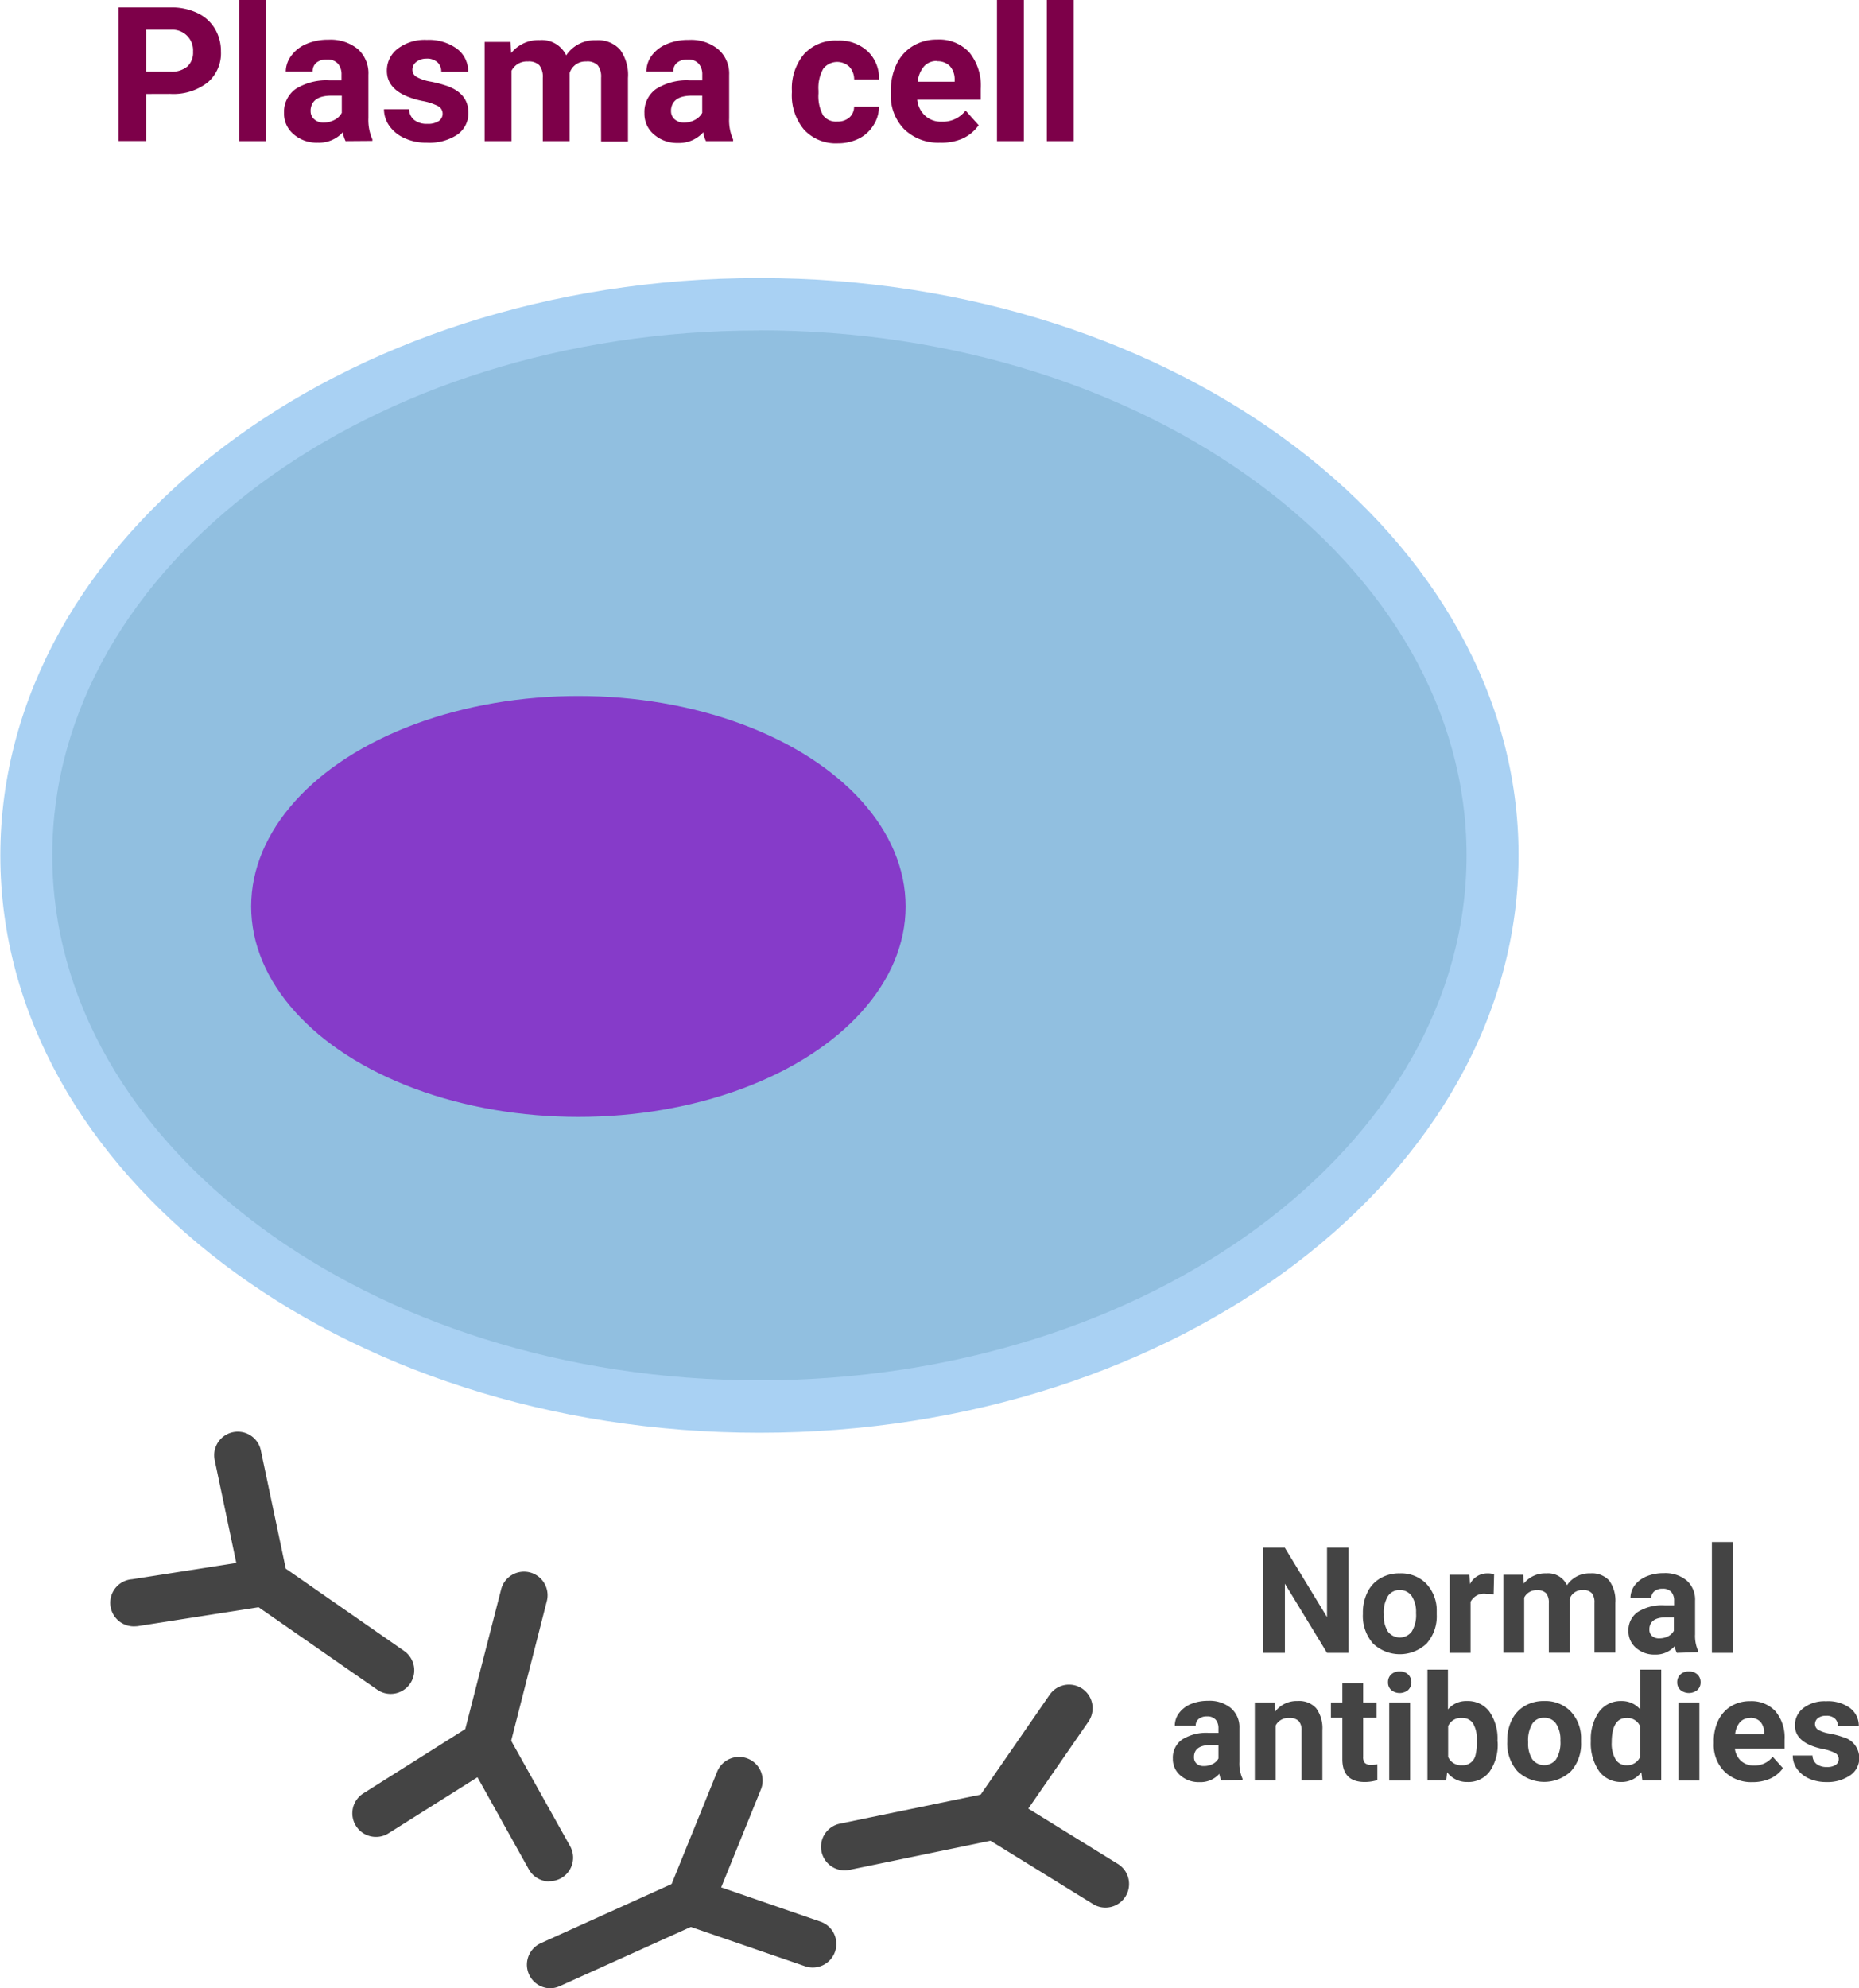 <svg id="Layer_1" data-name="Layer 1" xmlns="http://www.w3.org/2000/svg" viewBox="0 0 276.73 295.92"><defs><style>.cls-1{fill:#444}</style></defs><path class="cls-1" d="M72.61 274.87a3.46 3.46 0 01-2-.63L50.69 260.4l-4.26-20.28a3.51 3.51 0 116.87-1.44l3.7 17.55 17.62 12.25a3.51 3.51 0 01-2 6.39z" transform="translate(-14.46 -22.76)"/><path class="cls-1" d="M34.65 264.81a3.51 3.51 0 01-.54-7l19.19-3a3.51 3.51 0 111.08 6.94l-19.19 3a3.35 3.35 0 01-.54.06zm61.69 53.87A3.51 3.51 0 0194.9 312l22.1-10 19.59 6.76a3.51 3.51 0 01-2.29 6.64l-17-5.85-19.56 8.83a3.54 3.54 0 01-1.4.3z" transform="translate(-14.46 -22.76)"/><path class="cls-1" d="M117.17 309.27a3.5 3.5 0 01-3.25-4.83l7.3-18a3.51 3.51 0 116.51 2.64l-7.3 18a3.51 3.51 0 01-3.26 2.19zm-46.74-13.12a3.51 3.51 0 01-1.88-6.48l15.17-9.57 5.34-20.79a3.51 3.51 0 016.8 1.75l-6 23.49-17.56 11.06a3.46 3.46 0 01-1.87.54z" transform="translate(-14.46 -22.76)"/><path class="cls-1" d="M96.26 302.78a3.51 3.51 0 01-3.07-1.78l-9.48-17a3.51 3.51 0 116.13-3.43l9.48 16.95a3.5 3.5 0 01-3.06 5.22zm82.74 3.89a3.44 3.44 0 01-1.84-.53l-15.26-9.42-21 4.34a3.51 3.51 0 01-1.42-6.88l23.75-4.9 17.63 10.89a3.51 3.51 0 01-1.84 6.5z" transform="translate(-14.46 -22.76)"/><path class="cls-1" d="M162.53 296.51a3.5 3.5 0 01-2.88-5.51l11.06-16a3.51 3.51 0 115.77 4l-11.06 16a3.52 3.52 0 01-2.89 1.51z" transform="translate(-14.46 -22.76)"/><path d="M36.2 36.75v7h-4.1V23.86h7.77a8.92 8.92 0 013.94.82A6 6 0 0146.43 27a6.51 6.51 0 01.92 3.44 5.69 5.69 0 01-2 4.61 8.3 8.3 0 01-5.54 1.69zm0-3.32h3.67a3.61 3.61 0 002.48-.77 2.78 2.78 0 00.85-2.19 3.08 3.08 0 00-3.2-3.29h-3.8zm17.87 10.33h-4v-21h4zm11.83 0a4.29 4.29 0 01-.4-1.32A4.8 4.8 0 0161.77 44a5.23 5.23 0 01-3.6-1.26 4 4 0 01-1.43-3.17A4.18 4.18 0 0158.48 36a8.52 8.52 0 015-1.27h1.82v-.85a2.43 2.43 0 00-.53-1.64 2.06 2.06 0 00-1.66-.62 2.33 2.33 0 00-1.56.48 1.63 1.63 0 00-.55 1.31h-4a4 4 0 01.86-2.41 5.3 5.3 0 012.24-1.71 8.1 8.1 0 013.26-.62 6.44 6.44 0 014.34 1.37 4.8 4.8 0 011.6 3.86v6.42a7.1 7.1 0 00.59 3.18v.23zM62.63 41a3.39 3.39 0 001.61-.39 2.54 2.54 0 001.1-1.05V37h-1.48c-2 0-3 .68-3.16 2.05v.23a1.58 1.58 0 00.52 1.22 2 2 0 001.41.5zm17.72-1.32a1.28 1.28 0 00-.72-1.15 8.44 8.44 0 00-2.3-.74c-3.52-.74-5.28-2.23-5.28-4.49a4.08 4.08 0 011.63-3.3A6.61 6.61 0 0178 28.7a7.09 7.09 0 014.46 1.3 4.19 4.19 0 011.69 3.45h-4a1.88 1.88 0 00-.55-1.4 2.3 2.3 0 00-1.71-.56 2.36 2.36 0 00-1.49.51 1.43 1.43 0 00-.55 1.15 1.22 1.22 0 00.62 1.06 6.56 6.56 0 002.1.7 18.22 18.22 0 012.49.66c2.09.77 3.13 2.09 3.13 4a3.89 3.89 0 01-1.73 3.28A7.55 7.55 0 0178 44a7.69 7.69 0 01-3.3-.67 5.47 5.47 0 01-2.26-1.81 4.25 4.25 0 01-.82-2.5h3.74a2.07 2.07 0 00.78 1.61 3 3 0 001.94.56 2.85 2.85 0 001.72-.43 1.32 1.32 0 00.55-1.08zM90.44 29l.12 1.65a5.21 5.21 0 014.25-1.92A4 4 0 0198.74 31a5.08 5.08 0 014.44-2.25 4.38 4.38 0 013.58 1.4 6.4 6.4 0 011.18 4.22v9.44h-4v-9.48a2.81 2.81 0 00-.49-1.84 2.16 2.16 0 00-1.73-.58 2.46 2.46 0 00-2.46 1.7v10.15h-4v-9.42a2.79 2.79 0 00-.51-1.86 2.21 2.21 0 00-1.72-.57 2.55 2.55 0 00-2.43 1.39v10.46h-4V29zm29.11 14.76a4 4 0 01-.4-1.32 4.8 4.8 0 01-3.73 1.6 5.23 5.23 0 01-3.6-1.26 4 4 0 01-1.43-3.17 4.18 4.18 0 011.74-3.61 8.52 8.52 0 015-1.27H119v-.85a2.43 2.43 0 00-.53-1.64 2.06 2.06 0 00-1.66-.62 2.36 2.36 0 00-1.57.48 1.65 1.65 0 00-.56 1.31h-4a4 4 0 01.8-2.38 5.24 5.24 0 012.24-1.71 8.08 8.08 0 013.28-.62 6.42 6.42 0 014.34 1.37 4.78 4.78 0 011.66 3.86v6.42a7.1 7.1 0 00.59 3.18v.23zM116.28 41a3.39 3.39 0 001.61-.39 2.6 2.6 0 001.1-1.05V37h-1.48c-2 0-3 .68-3.16 2.05v.23a1.58 1.58 0 00.52 1.22 2 2 0 001.41.5zm22.83-.15a2.61 2.61 0 001.78-.6 2.12 2.12 0 00.71-1.6h3.7a5 5 0 01-.82 2.75 5.34 5.34 0 01-2.2 2 7 7 0 01-3.1.69 6.44 6.44 0 01-5-2 7.93 7.93 0 01-1.84-5.57v-.26a7.91 7.91 0 011.82-5.46 6.37 6.37 0 015-2 6.18 6.18 0 014.45 1.58 5.53 5.53 0 011.7 4.2h-3.7a2.78 2.78 0 00-.71-1.88 2.64 2.64 0 00-3.89.29 5.81 5.81 0 00-.71 3.26v.42a5.92 5.92 0 00.7 3.28 2.41 2.41 0 002.11.9zM154.37 44a7.27 7.27 0 01-5.3-2 7.1 7.1 0 01-2-5.32v-.38a8.89 8.89 0 01.86-4 6.28 6.28 0 012.44-2.7 6.77 6.77 0 013.6-.95 6.11 6.11 0 014.78 1.91 7.8 7.8 0 011.7 5.44v1.61H151a3.72 3.72 0 001.19 2.39 3.49 3.49 0 002.44.87 4.28 4.28 0 003.57-1.65l1.94 2.17a5.93 5.93 0 01-2.41 2 7.87 7.87 0 01-3.36.61zm-.45-12.16a2.48 2.48 0 00-1.91.8 4.13 4.13 0 00-.94 2.28h5.5v-.32a2.93 2.93 0 00-.71-2 2.55 2.55 0 00-1.94-.72zm12.95 11.92h-4v-21h4zm7.42 0h-4v-21h4z" transform="translate(-14.46 -22.76)" fill="#7d0049"/><path class="cls-1" d="M215.21 268.76H212l-6.27-10.29v10.29h-3.23v-15.64h3.22l6.28 10.32v-10.32h3.21zm2.13-5.92a6.8 6.8 0 01.67-3.08 4.8 4.8 0 011.92-2.09 5.51 5.51 0 012.9-.74 5.28 5.28 0 013.84 1.43 5.78 5.78 0 011.66 3.92v.79a6.1 6.1 0 01-1.49 4.29 5.79 5.79 0 01-8 0 6.2 6.2 0 01-1.5-4.39zm3.11.23a4.32 4.32 0 00.62 2.53 2.23 2.23 0 003.54 0 4.7 4.7 0 00.64-2.77 4.27 4.27 0 00-.64-2.52 2.06 2.06 0 00-1.78-.89 2 2 0 00-1.76.89 4.78 4.78 0 00-.62 2.76zm16.35-3.02a8 8 0 00-1.12-.08 2.26 2.26 0 00-2.31 1.19v7.6h-3.11v-11.62h2.94l.08 1.39a2.88 2.88 0 012.59-1.6 3 3 0 011 .14zm4.4-2.91l.1 1.3a4.07 4.07 0 013.34-1.51 3.1 3.1 0 013.08 1.77 4 4 0 013.49-1.77A3.47 3.47 0 01254 258a5.07 5.07 0 01.92 3.31v7.42h-3.11v-7.41a2.17 2.17 0 00-.39-1.44 1.7 1.7 0 00-1.37-.46 1.93 1.93 0 00-1.93 1.33v8h-3.1v-7.4a2.22 2.22 0 00-.4-1.46 1.74 1.74 0 00-1.35-.45 2 2 0 00-1.92 1.1v8.21h-3.1v-11.61zm22.87 11.62a3.37 3.37 0 01-.31-1 3.75 3.75 0 01-2.93 1.26 4.1 4.1 0 01-2.83-1 3.18 3.18 0 01-1.13-2.49 3.3 3.3 0 011.37-2.84 6.8 6.8 0 014-1h1.43V261a1.94 1.94 0 00-.41-1.29 1.65 1.65 0 00-1.31-.49 1.86 1.86 0 00-1.23.38 1.26 1.26 0 00-.44 1h-3.11a3.18 3.18 0 01.62-1.87 4.23 4.23 0 011.77-1.35 6.48 6.48 0 012.55-.48 5 5 0 013.41 1.08 3.77 3.77 0 011.27 3v5a5.45 5.45 0 00.46 2.5v.18zm-2.57-2.16a2.73 2.73 0 001.27-.3 2.07 2.07 0 00.86-.82v-2h-1.16c-1.55 0-2.38.54-2.48 1.61v.18a1.22 1.22 0 00.41 1 1.57 1.57 0 001.1.33zm10.91 2.16h-3.12v-16.5h3.12zm-76.13 19a3.66 3.66 0 01-.31-1A3.75 3.75 0 01193 288a4.12 4.12 0 01-2.83-1 3.17 3.17 0 01-1.12-2.49 3.3 3.3 0 011.36-2.84 6.8 6.8 0 014-1h1.43V280a1.94 1.94 0 00-.41-1.29 1.65 1.65 0 00-1.31-.49 1.86 1.86 0 00-1.23.38 1.29 1.29 0 00-.44 1h-3.11a3.12 3.12 0 01.63-1.87 4.13 4.13 0 011.76-1.35 6.51 6.51 0 012.55-.48 5 5 0 013.41 1.08 3.74 3.74 0 011.27 3v5a5.45 5.45 0 00.46 2.5v.18zm-2.57-2.16a2.7 2.7 0 001.27-.3 2 2 0 00.86-.82v-2h-1.16c-1.55 0-2.38.54-2.48 1.61v.18a1.25 1.25 0 00.41 1 1.57 1.57 0 001.1.33zm10.49-9.46l.1 1.34a4 4 0 013.34-1.55 3.38 3.38 0 012.75 1.08 5 5 0 01.92 3.24v7.51h-3.1v-7.43a2 2 0 00-.43-1.43 1.93 1.93 0 00-1.43-.45 2.13 2.13 0 00-2 1.12v8.19h-3.1v-11.62zm13.18-2.86v2.86h2v2.28h-2v5.8a1.33 1.33 0 00.25.92 1.21 1.21 0 00.94.28 5.07 5.07 0 00.92-.07v2.35a6.3 6.3 0 01-1.88.28q-3.27 0-3.33-3.3v-6.26h-1.7v-2.28h1.7v-2.86zm3.7-.15a1.54 1.54 0 01.46-1.15 1.77 1.77 0 011.28-.45 1.74 1.74 0 011.26.45 1.63 1.63 0 010 2.31 2 2 0 01-2.53 0 1.5 1.5 0 01-.47-1.16zm3.29 14.63h-3.11v-11.62h3.11zm13.03-5.7a7 7 0 01-1.19 4.36 3.94 3.94 0 01-3.33 1.56 3.65 3.65 0 01-3-1.45l-.14 1.23h-2.79v-16.5H230v5.92a3.53 3.53 0 012.83-1.25 4 4 0 013.33 1.56 7 7 0 011.21 4.4zm-3.1-.23a4.64 4.64 0 00-.56-2.57 1.89 1.89 0 00-1.66-.81 2.06 2.06 0 00-2.05 1.21v4.59a2.08 2.08 0 002.07 1.23 1.91 1.91 0 002-1.49 7.61 7.61 0 00.2-2.16zm4.53.01a6.8 6.8 0 01.67-3.08 4.8 4.8 0 011.92-2.09 5.51 5.51 0 012.9-.74 5.28 5.28 0 013.84 1.43 5.78 5.78 0 011.66 3.92v.79a6.1 6.1 0 01-1.49 4.29 5.79 5.79 0 01-8 0 6.2 6.2 0 01-1.5-4.39zm3.11.23a4.32 4.32 0 00.62 2.53 2.23 2.23 0 003.54 0 4.7 4.7 0 00.64-2.77 4.27 4.27 0 00-.64-2.52 2.06 2.06 0 00-1.78-.89 2 2 0 00-1.76.89 4.78 4.78 0 00-.62 2.76zm9.33-.2a7 7 0 011.22-4.33 4 4 0 013.34-1.61 3.57 3.57 0 012.8 1.26v-5.93h3.12v16.5h-2.81l-.15-1.23a3.67 3.67 0 01-3 1.45 4 4 0 01-3.29-1.62 7.28 7.28 0 01-1.23-4.49zm3.11.23a4.56 4.56 0 00.57 2.5 1.84 1.84 0 001.65.88 2.08 2.08 0 002-1.22v-4.59a2.06 2.06 0 00-2-1.22c-1.48 0-2.22 1.22-2.22 3.65zm9.75-8.97a1.55 1.55 0 01.47-1.15 1.74 1.74 0 011.27-.45 1.78 1.78 0 011.27.45 1.55 1.55 0 01.47 1.15 1.51 1.51 0 01-.48 1.16 2 2 0 01-2.52 0 1.51 1.51 0 01-.48-1.16zm3.3 14.63h-3.12v-11.62h3.12zm7.9.24a5.69 5.69 0 01-4.16-1.57 5.58 5.58 0 01-1.6-4.18v-.3a7 7 0 01.67-3.13 5 5 0 011.92-2.13 5.36 5.36 0 012.83-.74 4.85 4.85 0 013.76 1.5 6.11 6.11 0 011.36 4.26V283h-7.4a2.92 2.92 0 00.91 1.83 2.74 2.74 0 001.92.69 3.37 3.37 0 002.8-1.3l1.53 1.7a4.74 4.74 0 01-1.89 1.55 6.38 6.38 0 01-2.65.53zm-.35-9.55a2 2 0 00-1.5.62 3.24 3.24 0 00-.73 1.8h4.31v-.25a2.31 2.31 0 00-.56-1.61 2 2 0 00-1.5-.58zm13.19 6.1a1 1 0 00-.56-.9 6.71 6.71 0 00-1.81-.58c-2.77-.58-4.15-1.76-4.15-3.52a3.2 3.2 0 011.28-2.59 5.2 5.2 0 013.36-1 5.52 5.52 0 013.54 1 3.28 3.28 0 011.33 2.7h-3.11a1.49 1.49 0 00-.43-1.1 1.8 1.8 0 00-1.34-.43 1.88 1.88 0 00-1.21.35 1.12 1.12 0 00-.43.91 1 1 0 00.49.83 5.11 5.11 0 001.64.55 12.12 12.12 0 012 .52 3.21 3.21 0 012.46 3.12 3.07 3.07 0 01-1.36 2.58 5.94 5.94 0 01-3.53 1 6.24 6.24 0 01-2.59-.52 4.4 4.4 0 01-1.78-1.43 3.33 3.33 0 01-.64-2h2.94a1.64 1.64 0 00.61 1.27 2.46 2.46 0 001.53.44 2.26 2.26 0 001.34-.34 1 1 0 00.42-.86z" transform="translate(-14.46 -22.76)"/><ellipse cx="113.05" cy="127.3" rx="109.16" ry="82.03" fill="#91bfe0"/><path d="M127.51 236c-62.34 0-113-38.55-113-85.92s50.66-85.94 113-85.94 113 38.55 113 85.92-50.67 85.94-113 85.94zm0-164.06C69.46 71.92 22.24 107 22.24 150.06s47.22 78.14 105.27 78.14 105.26-35 105.26-78.14-47.22-78.14-105.26-78.14z" transform="translate(-14.46 -22.76)" fill="#a9d1f3"/><ellipse cx="86.1" cy="134.91" rx="48.71" ry="31.32" fill="#863bc9"/></svg>